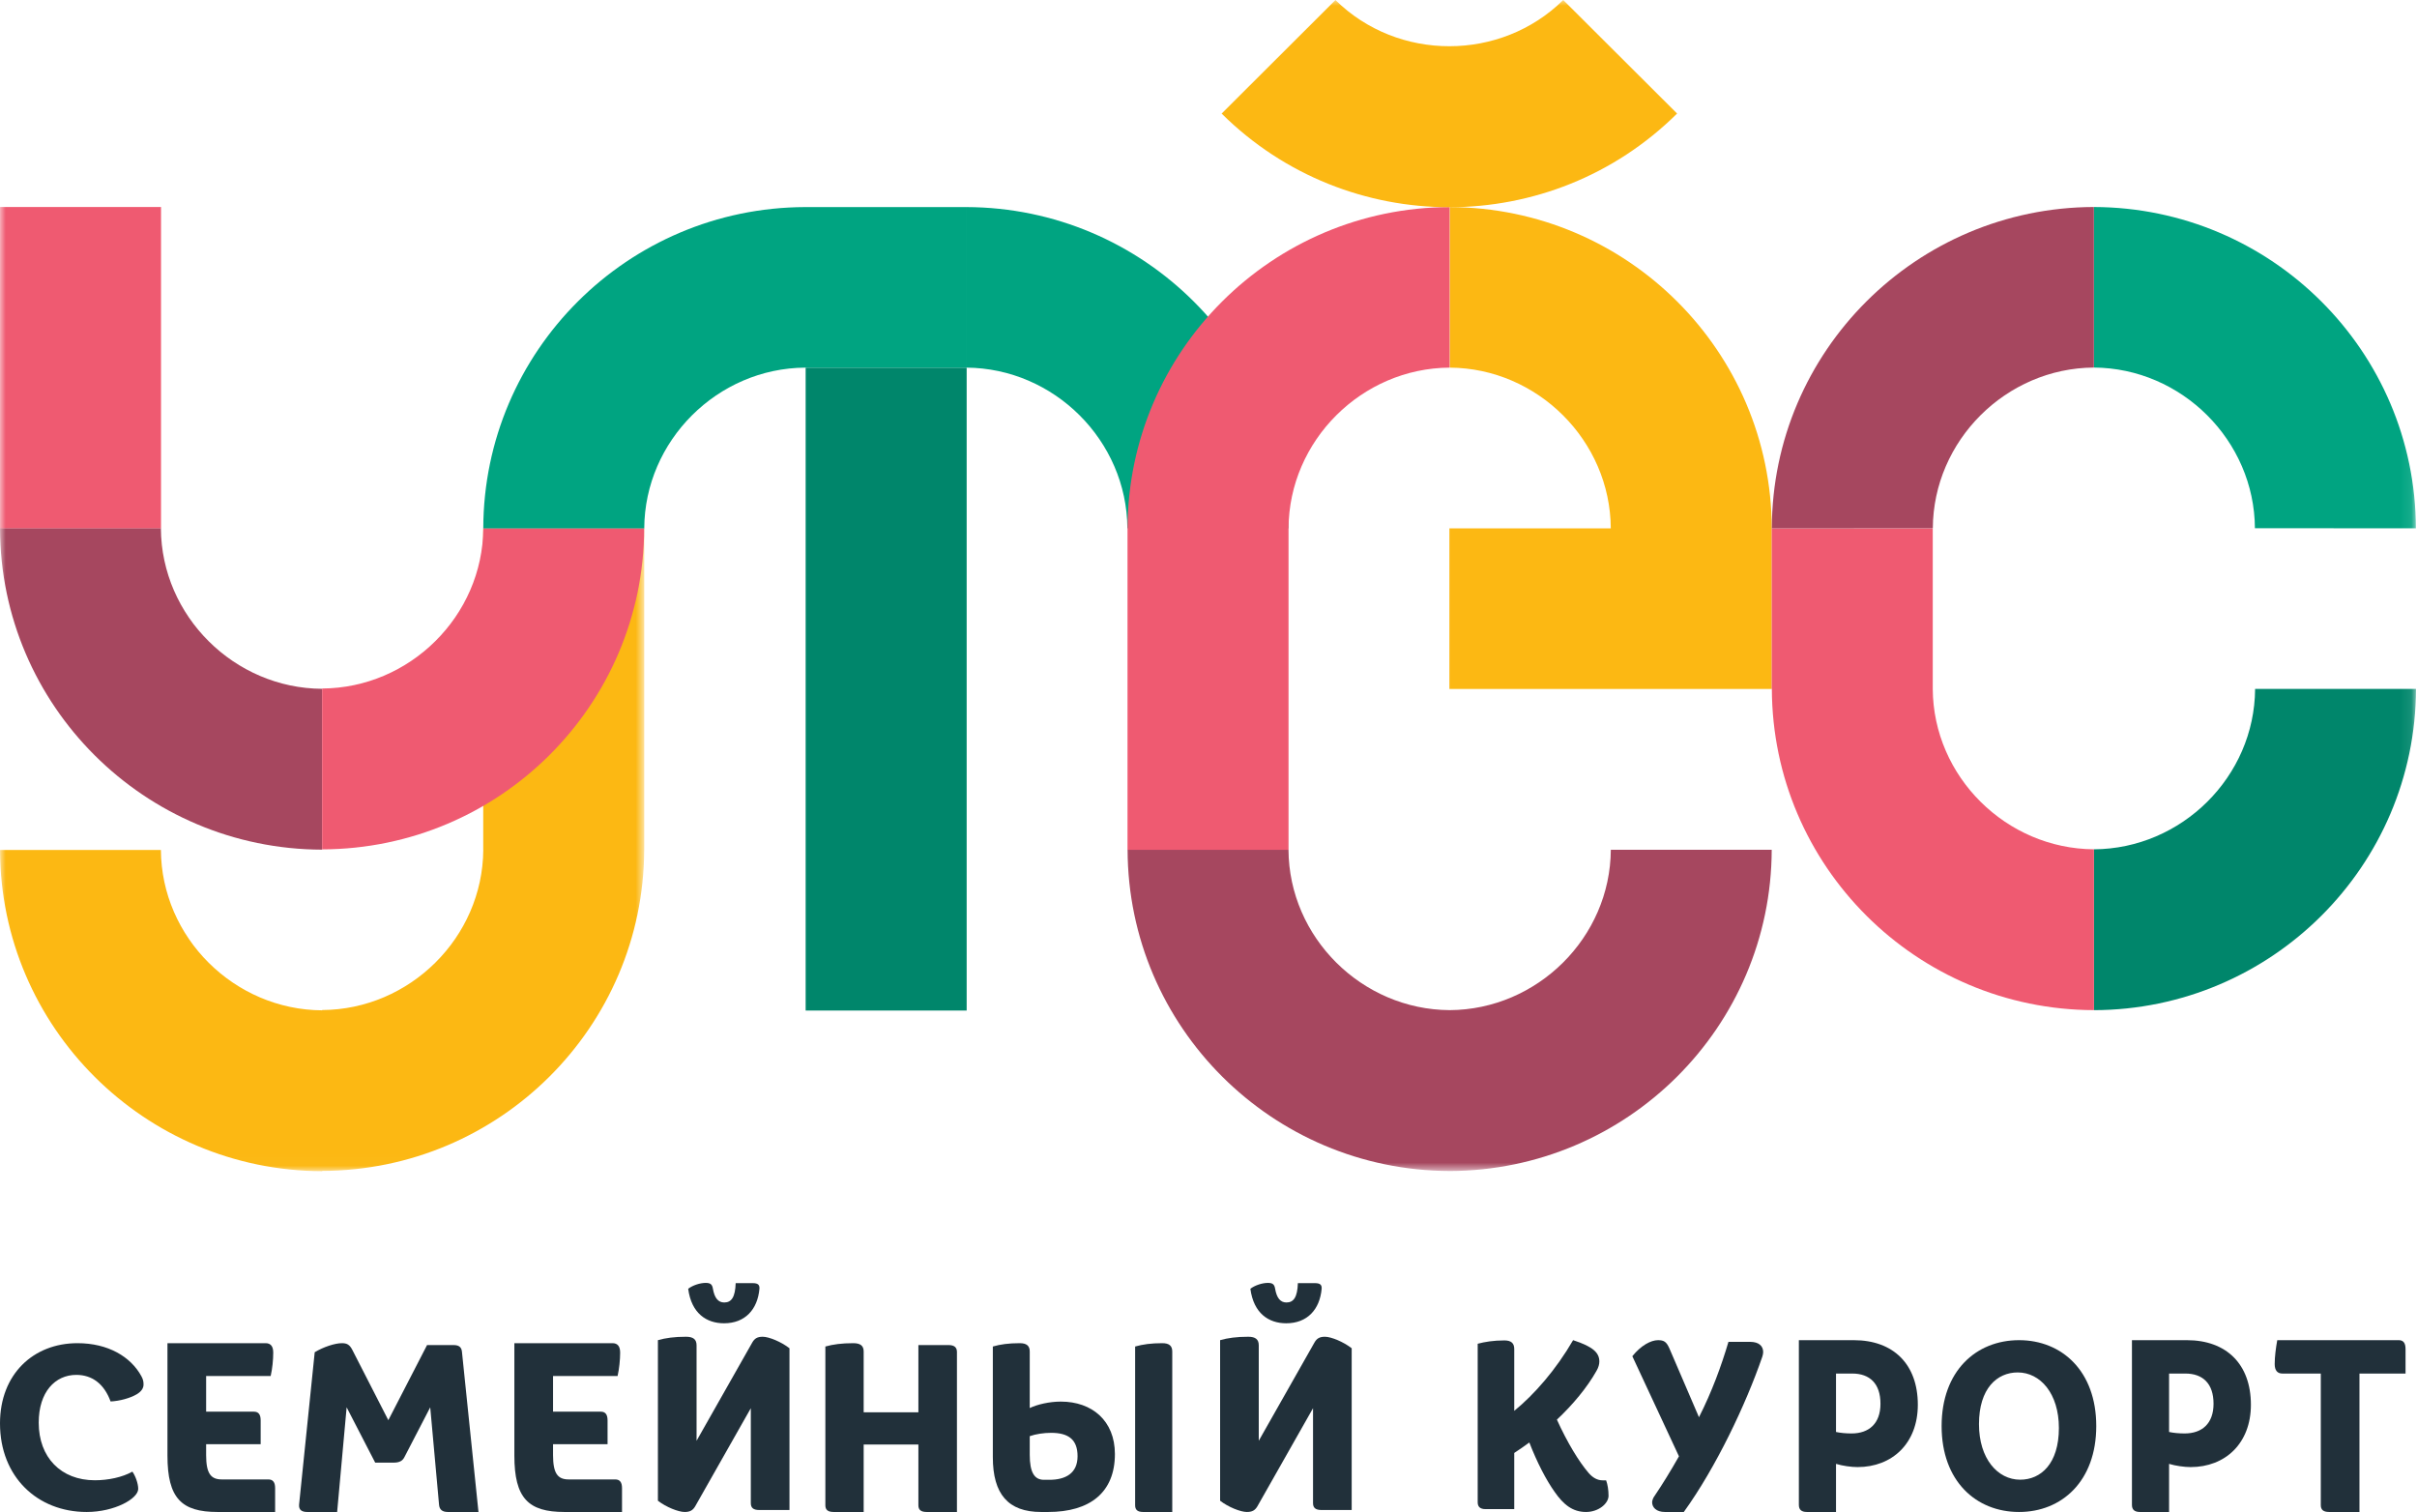 <?xml version="1.0" encoding="UTF-8"?>
<svg width="211px" height="132px" viewBox="0 0 211 132" version="1.1" xmlns="http://www.w3.org/2000/svg" xmlns:xlink="http://www.w3.org/1999/xlink">
    <!-- Generator: Sketch 52.2 (67145) - http://www.bohemiancoding.com/sketch -->
    <title>Group 4@svg</title>
    <desc>Created with Sketch.</desc>
    <defs>
        <polygon id="path-1" points="0.001 0.857 56.241 0.857 56.241 56.979 0.001 56.979"></polygon>
        <polygon id="path-3" points="0 102.246 210.914 102.246 210.914 0 0 0"></polygon>
    </defs>
    <g id="symbols" stroke="none" stroke-width="1" fill="none" fill-rule="evenodd">
        <g id="Elements-/-Logo" transform="translate(-18, -4)">
            <g id="Group-4" transform="translate(18, 4)">
                <g id="Group" transform="translate(0, 112)" fill="#21303A">
                    <path d="M6.659,8.031 C4.817,8.031 3.38,9.517 3.38,12.204 C3.38,15.236 5.323,17.231 8.279,17.231 C9.454,17.231 10.689,16.967 11.557,16.478 C11.821,16.844 12.066,17.516 12.066,17.984 C12.066,18.839 9.999,20 7.57,20 C3.259,20 0,16.926 0,12.265 C0,7.97 2.915,5.263 6.761,5.263 C9.434,5.263 11.417,6.444 12.346,8.153 C12.488,8.418 12.531,8.601 12.531,8.866 C12.531,9.192 12.346,9.476 11.942,9.721 C11.355,10.068 10.444,10.311 9.655,10.352 C9.088,8.805 8.037,8.031 6.659,8.031" id="Fill-15"></path>
                    <path d="M18.994,20 C15.841,20 14.619,18.801 14.619,15.075 L14.619,5.263 L23.184,5.263 C23.63,5.263 23.853,5.537 23.853,6.085 C23.853,6.716 23.775,7.495 23.63,8.127 L17.995,8.127 L17.995,11.243 L22.167,11.243 C22.553,11.243 22.756,11.474 22.756,12 L22.756,14.084 L17.995,14.084 L17.995,15.032 C17.995,16.633 18.402,17.158 19.359,17.158 L23.427,17.158 C23.815,17.158 24.018,17.39 24.018,17.916 L24.018,20 L18.994,20" id="Fill-16"></path>
                    <path d="M37.558,10.862 L35.304,15.213 C35.146,15.526 34.889,15.692 34.355,15.692 L32.754,15.692 L30.261,10.862 L29.432,20 L26.822,20 C26.366,20 26.07,19.834 26.11,19.355 L27.474,6.053 C28.225,5.597 29.233,5.263 29.847,5.263 C30.282,5.263 30.519,5.387 30.756,5.845 L33.9,11.986 L37.281,5.429 L39.615,5.429 C40.088,5.429 40.286,5.637 40.325,5.991 L41.77,20 L39.1,20 C38.607,20 38.368,19.792 38.329,19.376 L37.558,10.862" id="Fill-17"></path>
                    <path d="M49.276,20 C46.123,20 44.903,18.801 44.903,15.075 L44.903,5.263 L53.467,5.263 C53.915,5.263 54.138,5.537 54.138,6.085 C54.138,6.716 54.057,7.495 53.915,8.127 L48.28,8.127 L48.28,11.243 L52.45,11.243 C52.836,11.243 53.039,11.474 53.039,12 L53.039,14.084 L48.28,14.084 L48.28,15.032 C48.28,16.633 48.686,17.158 49.642,17.158 L53.711,17.158 C54.098,17.158 54.301,17.39 54.301,17.916 L54.301,20 L49.276,20" id="Fill-18"></path>
                    <path d="M57.434,5 C58.104,4.807 58.877,4.702 59.893,4.702 C60.523,4.702 60.809,4.936 60.809,5.449 L60.809,13.783 L65.667,5.213 C65.871,4.851 66.114,4.702 66.583,4.702 C67.131,4.702 68.209,5.149 68.92,5.706 L68.92,19.828 L66.276,19.828 C65.768,19.828 65.545,19.636 65.545,19.23 L65.545,10.94 L60.687,19.509 C60.483,19.851 60.24,20 59.771,20 C59.222,20 58.145,19.572 57.434,19.017 L57.434,5 Z M63.228,1.71 C63.858,1.71 64.184,1.239 64.223,0.021 L65.709,0.021 C66.196,0.021 66.318,0.192 66.298,0.513 C66.135,2.329 65.037,3.526 63.208,3.526 C61.683,3.526 60.361,2.671 60.078,0.513 C60.462,0.213 61.113,0 61.601,0 C61.987,0 62.17,0.107 62.232,0.491 C62.373,1.325 62.7,1.71 63.228,1.71 Z" id="Fill-19"></path>
                    <path d="M72.778,20 C72.274,20 72.053,19.813 72.053,19.417 L72.053,5.554 C72.718,5.366 73.484,5.263 74.49,5.263 C75.114,5.263 75.397,5.49 75.397,5.99 L75.397,11.298 L80.174,11.298 L80.174,5.428 L82.814,5.428 C83.318,5.428 83.54,5.637 83.54,6.033 L83.54,20 L80.899,20 C80.395,20 80.174,19.813 80.174,19.417 L80.174,14.109 L75.397,14.109 L75.397,20 L72.778,20" id="Fill-20"></path>
                    <path d="M86.673,5.554 C87.313,5.366 88.051,5.263 89.021,5.263 C89.623,5.263 89.895,5.492 89.895,5.991 L89.895,10.925 C90.554,10.612 91.602,10.363 92.612,10.363 C95.329,10.363 97.329,12.029 97.329,14.942 C97.329,18.294 95.154,20 91.505,20 L90.884,20 C88.012,20 86.673,18.44 86.673,15.213 L86.673,5.554 Z M91.602,17.191 C93.02,17.191 94.069,16.629 94.069,15.13 C94.069,13.673 93.272,13.09 91.757,13.09 C91.136,13.09 90.418,13.194 89.895,13.381 L89.895,15.005 C89.895,16.545 90.302,17.191 91.136,17.191 L91.602,17.191 Z M99.794,20 C99.309,20 99.095,19.813 99.095,19.417 L99.095,5.554 C99.755,5.366 100.493,5.263 101.463,5.263 C102.065,5.263 102.336,5.492 102.336,5.991 L102.336,20 L99.794,20 Z" id="Fill-21"></path>
                    <path d="M106.513,5 C107.184,4.807 107.957,4.702 108.973,4.702 C109.603,4.702 109.888,4.936 109.888,5.449 L109.888,13.783 L114.746,5.213 C114.95,4.851 115.194,4.702 115.663,4.702 C116.21,4.702 117.289,5.149 118,5.706 L118,19.828 L115.356,19.828 C114.848,19.828 114.625,19.636 114.625,19.23 L114.625,10.94 L109.766,19.509 C109.563,19.851 109.319,20 108.851,20 C108.302,20 107.224,19.572 106.513,19.017 L106.513,5 Z M112.306,1.71 C112.937,1.71 113.263,1.239 113.303,0.021 L114.788,0.021 C115.276,0.021 115.398,0.192 115.378,0.513 C115.215,2.329 114.117,3.526 112.286,3.526 C110.763,3.526 109.441,2.671 109.156,0.513 C109.542,0.213 110.193,0 110.681,0 C111.067,0 111.249,0.107 111.312,0.491 C111.453,1.325 111.779,1.71 112.306,1.71 Z" id="Fill-22"></path>
                </g>
                <g id="Group-2" transform="translate(129, 117)" fill="#21303A">
                    <path d="M6.915,6.939 C7.812,8.913 8.824,10.595 9.685,11.593 C10.046,12.009 10.448,12.237 10.907,12.237 L11.212,12.237 C11.346,12.611 11.423,13.088 11.423,13.586 C11.423,14.252 10.563,15 9.455,15 C8.289,15 7.488,14.355 6.724,13.255 C5.979,12.216 5.176,10.657 4.508,8.933 C4.088,9.244 3.572,9.599 3.191,9.846 L3.191,14.75 L0.687,14.75 C0.209,14.75 0,14.543 0,14.148 L0,0.312 C0.63,0.146 1.375,0.022 2.33,0.022 C2.903,0.022 3.191,0.25 3.191,0.769 L3.191,6.171 C4.948,4.737 6.838,2.576 8.329,0 C10.124,0.583 10.62,1.123 10.62,1.87 C10.62,2.099 10.544,2.389 10.372,2.68 C9.551,4.135 8.308,5.63 6.915,6.939" id="Fill-23"></path>
                    <path d="M16.341,15 C15.594,15 15.228,14.598 15.228,14.152 C15.228,14.024 15.304,13.77 15.439,13.601 C16.131,12.581 16.86,11.393 17.57,10.141 L13.5,1.401 C14.249,0.467 15.113,0 15.747,0 C16.265,0 16.476,0.148 16.727,0.7 L19.317,6.726 C20.45,4.498 21.276,2.227 21.891,0.148 L23.791,0.148 C24.54,0.148 24.923,0.509 24.923,1.04 C24.923,1.167 24.886,1.316 24.847,1.443 C23.407,5.622 20.796,11.118 17.993,15 L16.341,15" id="Fill-24"></path>
                    <path d="M28.736,15 C28.251,15 28.038,14.786 28.038,14.379 L28.038,0 L32.832,0 C36.287,0 38.423,2.1 38.423,5.637 C38.423,9.021 36.171,11.08 33.163,11.08 C32.6,11.08 31.843,10.971 31.281,10.8 L31.281,15 L28.736,15 Z M31.281,8.015 C31.668,8.1 32.153,8.144 32.639,8.144 C34.152,8.144 35.162,7.286 35.162,5.55 C35.162,3.793 34.23,2.914 32.697,2.914 L31.281,2.914 L31.281,8.015 Z" id="Fill-25"></path>
                    <path d="M47.26,15 C43.508,15 40.5,12.306 40.5,7.499 C40.5,2.693 43.508,0 47.26,0 C50.992,0 54,2.693 54,7.499 C54,12.306 50.992,15 47.26,15 M50.738,7.666 C50.738,4.661 49.116,2.817 47.144,2.817 C45.345,2.817 43.762,4.205 43.762,7.334 C43.762,10.337 45.385,12.181 47.358,12.181 C49.155,12.181 50.738,10.794 50.738,7.666" id="Fill-26"></path>
                    <path d="M57.813,15 C57.328,15 57.115,14.786 57.115,14.379 L57.115,0 L61.91,0 C65.365,0 67.5,2.1 67.5,5.637 C67.5,9.021 65.248,11.08 62.239,11.08 C61.676,11.08 60.919,10.971 60.357,10.8 L60.357,15 L57.813,15 Z M60.357,8.015 C60.745,8.1 61.23,8.144 61.715,8.144 C63.23,8.144 64.238,7.286 64.238,5.55 C64.238,3.793 63.307,2.914 61.774,2.914 L60.357,2.914 L60.357,8.015 Z" id="Fill-27"></path>
                    <path d="M74.333,15 C73.825,15 73.601,14.808 73.601,14.4 L73.601,2.914 L70.248,2.914 C69.822,2.914 69.577,2.657 69.577,2.08 C69.577,1.457 69.679,0.665 69.801,0 L80.41,0 C80.797,0 81,0.236 81,0.772 L81,2.914 L76.977,2.914 L76.977,15 L74.333,15" id="Fill-28"></path>
                </g>
                <g id="Group-18">
                    <g id="Group-3" transform="translate(0, 45.268)">
                        <mask id="mask-2" fill="white">
                            <use xlink:href="#path-1"></use>
                        </mask>
                        <g id="Clip-2"></g>
                        <path d="M56.241,28.929 L56.241,0.857 L42.185,0.857 L42.185,28.929 L42.19,28.929 C42.134,36.575 35.779,42.87 28.119,42.912 L28.119,42.936 C20.453,42.894 14.093,36.589 14.046,28.935 L0.001,28.935 C0.047,44.406 12.625,56.938 28.119,56.979 L28.119,56.955 C43.606,56.914 56.18,44.392 56.237,28.929 L56.241,28.929 Z" id="Fill-1" fill="#FCB813" mask="url(#mask-2)"></path>
                    </g>
                    <mask id="mask-4" fill="white">
                        <use xlink:href="#path-3"></use>
                    </mask>
                    <g id="Clip-5"></g>
                    <polygon id="Fill-4" fill="#EF5A71" mask="url(#mask-4)" points="0.001 46.143 14.057 46.143 14.057 18.072 0.001 18.072"></polygon>
                    <polygon id="Fill-6" fill="#00866B" mask="url(#mask-4)" points="84.388 88.223 84.388 60.17 84.388 60.151 84.388 32.098 70.332 32.098 70.332 60.151 70.332 60.17 70.332 88.223"></polygon>
                    <path d="M14.047,46.134 L0,46.134 C0.047,61.606 12.626,74.137 28.119,74.177 L28.119,60.134 C20.453,60.094 14.093,53.789 14.047,46.134" id="Fill-7" fill="#A6475F" mask="url(#mask-4)"></path>
                    <path d="M154.672,46.127 C154.63,30.673 142.069,18.124 126.559,18.078 L126.559,32.095 C134.232,32.141 140.577,38.478 140.619,46.125 L145.418,46.126 L126.53,46.126 L126.53,60.147 L154.671,60.147 L154.671,46.127 L154.672,46.127 Z" id="Fill-8" fill="#FCB813" mask="url(#mask-4)"></path>
                    <path d="M182.79,18.072 C198.3,18.118 210.863,30.666 210.903,46.12 L196.85,46.118 C196.809,38.471 190.463,32.134 182.79,32.088 L182.79,18.072 Z" id="Fill-9" fill="#00A481" mask="url(#mask-4)"></path>
                    <path d="M42.191,46.11 L56.237,46.11 C56.191,61.581 43.611,74.113 28.119,74.153 L28.119,60.109 C35.785,60.069 42.145,53.764 42.191,46.11" id="Fill-10" fill="#EF5A71" mask="url(#mask-4)"></path>
                    <path d="M154.668,74.189 L140.622,74.189 C140.576,81.841 134.218,88.145 126.553,88.188 L126.553,88.187 C118.888,88.147 112.529,81.841 112.483,74.188 L98.436,74.188 C98.483,89.658 111.06,102.188 126.549,102.231 L126.549,102.233 C142.042,102.192 154.622,89.661 154.668,74.189" id="Fill-11" fill="#A6475F" mask="url(#mask-4)"></path>
                    <path d="M196.867,60.146 L210.913,60.146 C210.865,75.618 198.287,88.149 182.794,88.19 L182.794,74.147 C190.461,74.105 196.821,67.8 196.867,60.146" id="Fill-12" fill="#00866B" mask="url(#mask-4)"></path>
                    <path d="M112.47,46.127 C112.43,30.673 99.866,18.124 84.357,18.078 L84.357,32.095 C92.032,32.141 98.376,38.478 98.417,46.125 L112.47,46.127 Z M70.299,32.099 L84.356,32.099 L84.356,18.078 L70.299,18.078 C54.79,18.124 42.228,30.673 42.189,46.127 L56.242,46.125 C56.283,38.478 62.628,32.141 70.299,32.095 L70.299,32.099 Z" id="Fill-13" fill="#00A481" mask="url(#mask-4)"></path>
                    <path d="M182.798,88.188 L182.798,74.145 C175.132,74.104 168.772,67.799 168.726,60.145 L168.726,46.124 L154.671,46.124 L154.671,60.145 L154.68,60.145 C154.727,75.616 167.306,88.147 182.798,88.188" id="Fill-14" fill="#EF5A71" mask="url(#mask-4)"></path>
                    <path d="M126.546,32.095 L126.546,18.078 C111.037,18.124 98.475,30.671 98.433,46.124 L98.43,46.124 L98.43,74.196 L112.487,74.196 L112.487,46.124 C112.528,38.477 118.872,32.141 126.546,32.095" id="Fill-15" fill="#EF5A71" mask="url(#mask-4)"></path>
                    <path d="M182.792,18.071 C167.282,18.117 154.719,30.666 154.678,46.12 L168.732,46.118 C168.772,38.471 175.118,32.134 182.792,32.088 L182.792,18.071 Z" id="Fill-16" fill="#A6475F" mask="url(#mask-4)"></path>
                    <path d="M106.646,9.916 C117.646,20.823 135.423,20.81 146.407,9.912 L136.467,0 C131.018,5.378 122.04,5.384 116.582,0.003 L106.646,9.916 Z" id="Fill-17" fill="#FCB813" mask="url(#mask-4)"></path>
                </g>
            </g>
        </g>
    </g>
</svg>